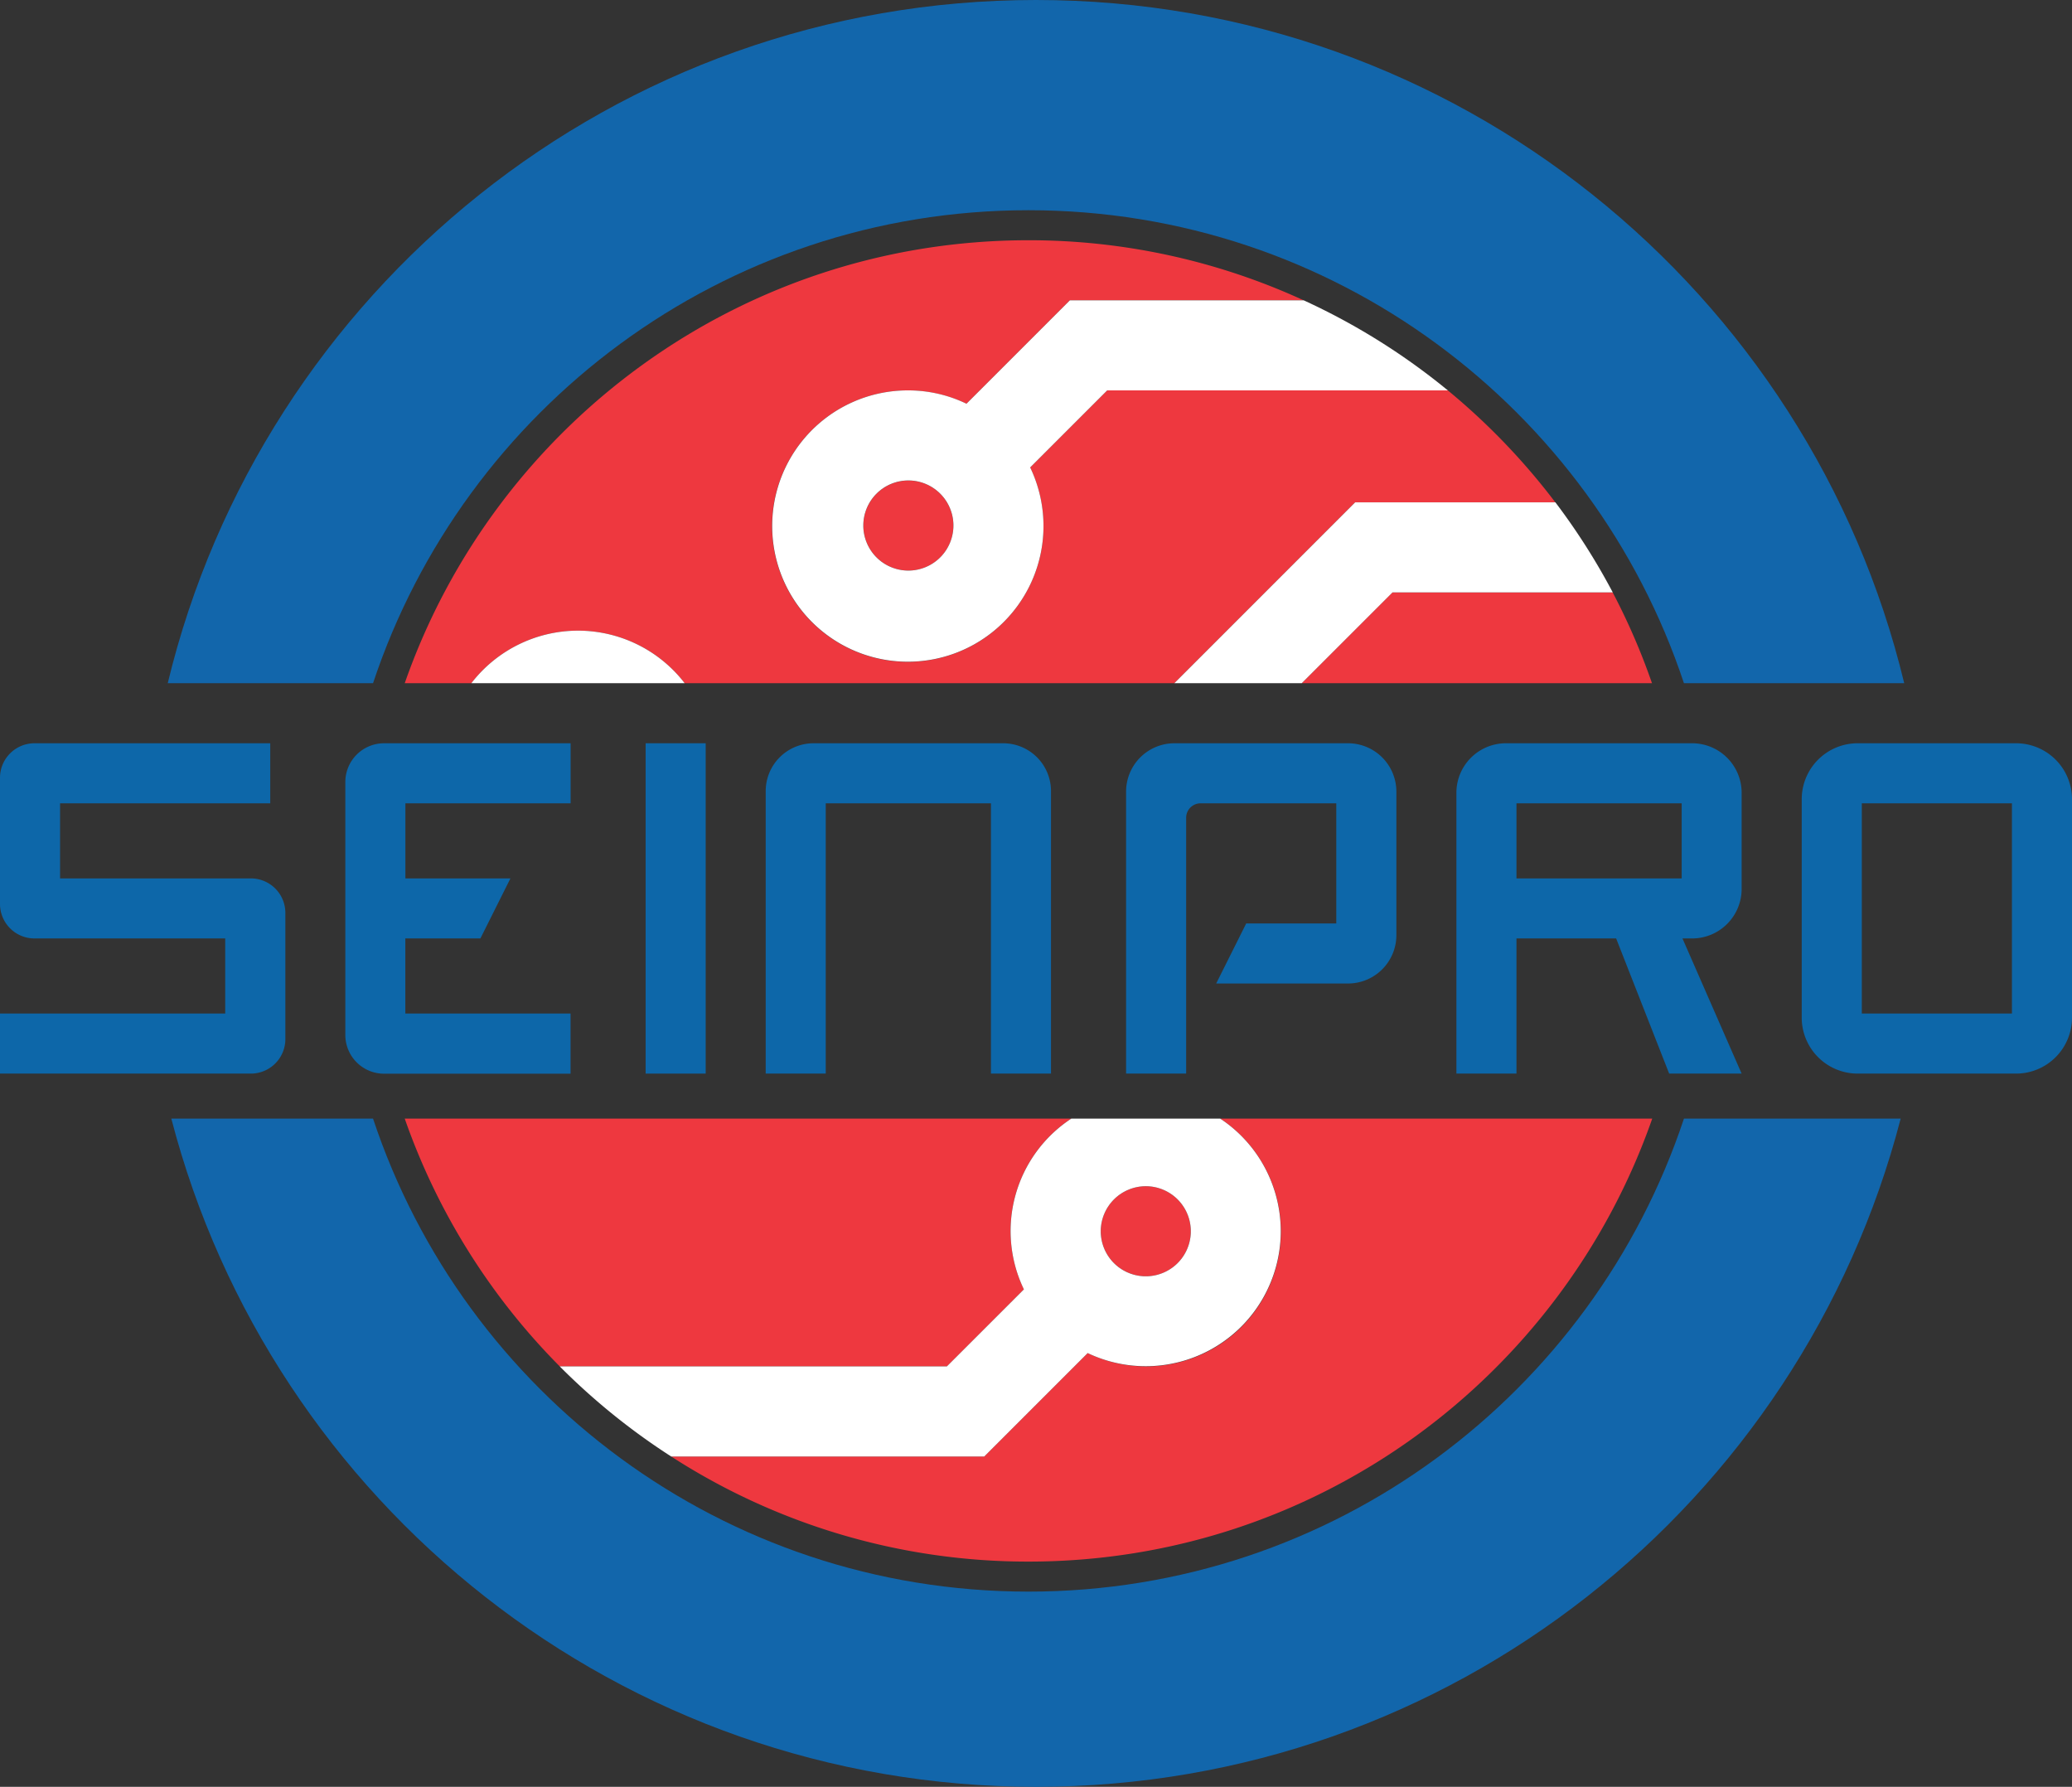 <svg xmlns="http://www.w3.org/2000/svg" viewBox="0 0 1015.87 876"><rect x="0" y="0" width="1015.87" height="876" fill="#333333" stroke="none"/><defs><style>.cls-1{fill:none;}.cls-2{fill:#1266ab;}.cls-3{fill:#ee383f;}.cls-4{fill:#fff;}.cls-5{fill:#0d67a9;}</style></defs><title>Recurso 2</title><g id="Capa_2" data-name="Capa 2"><g id="Capa_1-2" data-name="Capa 1"><path class="cls-1" d="M504.25,765.58A324,324,0,0,1,198.44,548.42H182.9C227.62,683.11,354.55,780.3,504.25,780.3s276.63-97.19,321.36-231.88H810.06C765.94,674.84,645.72,765.58,504.25,765.58Z"/><path class="cls-1" d="M504.25,103.06c-149.7,0-276.63,97.19-321.35,231.88h15.54c44.13-126.42,164.34-217.16,305.81-217.16a324.18,324.18,0,0,1,205.59,73.61,324.87,324.87,0,0,1,80.83,99.05,321.82,321.82,0,0,1,19.27,44.5h15.67C780.88,200.25,654,103.06,504.25,103.06Z"/><path class="cls-2" d="M504.25,103.06c149.71,0,276.63,97.19,321.36,231.88h108C887.26,142.79,714.32,0,507.93,0S128.6,142.79,82.24,334.94H182.9C227.62,200.25,354.55,103.06,504.25,103.06Z"/><path class="cls-2" d="M504.25,780.3c-149.7,0-276.63-97.19-321.35-231.88H84C132.94,736.86,304.18,876,507.93,876s375-139.14,423.94-327.58H825.61C780.88,683.11,654,780.3,504.25,780.3Z"/><circle class="cls-3" cx="561.76" cy="603.63" r="22.08"/><circle class="cls-3" cx="445.36" cy="257.65" r="22.08"/><path class="cls-3" d="M638.21,334.94H809.94a321.82,321.82,0,0,0-19.27-44.5h-108Z"/><path class="cls-3" d="M502,632.12a65.93,65.93,0,0,1,23.18-83.7H198.44a324,324,0,0,0,76,121.46H464.28Z"/><path class="cls-3" d="M283.41,309.18a66,66,0,0,1,52.28,25.76H575.75l88.67-88.67h98.12a326.73,326.73,0,0,0-52.7-54.88h-167l-37.77,37.77a66.54,66.54,0,1,1-31.23-31.23l50.7-50.7H639.16a322.48,322.48,0,0,0-134.91-29.45c-141.47,0-261.68,90.74-305.81,217.16h32.65A66.1,66.1,0,0,1,283.41,309.18Z"/><path class="cls-3" d="M628,603.63a66.09,66.09,0,0,1-94.74,59.72l-50.7,50.7H329.07a322.22,322.22,0,0,0,175.18,51.53c141.47,0,261.69-90.74,305.81-217.16H598.3A66.21,66.21,0,0,1,628,603.63Z"/><path class="cls-4" d="M473.85,197.93a65.6,65.6,0,0,0-28.49-6.54,66.51,66.51,0,1,0,59.72,37.77l37.77-37.77h167a324.07,324.07,0,0,0-70.68-44.16H524.55Zm-28.49,81.8a22.09,22.09,0,1,1,22.09-22.08A22.1,22.1,0,0,1,445.36,279.73Z"/><path class="cls-4" d="M533.27,663.35a66.18,66.18,0,0,0,65-114.93H525.22A65.93,65.93,0,0,0,502,632.12l-37.76,37.76H274.43a324.91,324.91,0,0,0,54.64,44.17h153.5Zm28.49-81.8a22.08,22.08,0,1,1-22.08,22.08A22.11,22.11,0,0,1,561.76,581.55Z"/><path class="cls-4" d="M575.75,334.94h62.46l44.5-44.5h108a323.87,323.87,0,0,0-28.13-44.17H664.42Z"/><path class="cls-4" d="M283.41,309.18a66.1,66.1,0,0,0-52.32,25.76h104.6A66,66,0,0,0,283.41,309.18Z"/><path class="cls-5" d="M123,430.64H29.45V393.83H132.5V364.39H16.9A16.92,16.92,0,0,0,0,381.29v61.89a16.92,16.92,0,0,0,16.9,16.9h93.52v36.81H0v29.45H123a16.93,16.93,0,0,0,16.91-16.91V447.54A16.93,16.93,0,0,0,123,430.64Z"/><path class="cls-5" d="M169.31,383.34V507.39a19,19,0,0,0,18.95,19h91.47V496.89h-81V460.08h36.8l14.73-29.44H198.76V393.83h81V364.39H188.26A19,19,0,0,0,169.31,383.34Z"/><rect class="cls-5" x="316.54" y="364.39" width="29.45" height="161.95"/><path class="cls-5" d="M491.85,364.39h-93a23.47,23.47,0,0,0-23.44,23.44V526.34h29.44V393.83h81V526.34h29.44V387.83A23.46,23.46,0,0,0,491.85,364.39Z"/><path class="cls-5" d="M660.89,364.39H575.82a23.72,23.72,0,0,0-23.72,23.72V526.34h29.45V400.92a7.09,7.09,0,0,1,7.08-7.09h66.53v58.89H611l-14.72,29.45h64.62a23.72,23.72,0,0,0,23.72-23.72V388.11A23.72,23.72,0,0,0,660.89,364.39Z"/><path class="cls-5" d="M829.65,364.39H738.32a24.29,24.29,0,0,0-24.27,24.26V526.34H743.5V460.08h48.87l26,66.26h35.52l-29-66.26h4.74a24.29,24.29,0,0,0,24.27-24.26V388.65A24.29,24.29,0,0,0,829.65,364.39ZM743.5,393.83h81v36.81h-81Z"/><path class="cls-5" d="M988.47,364.39H910.76a27.43,27.43,0,0,0-27.4,27.4V498.94a27.44,27.44,0,0,0,27.4,27.4h77.71a27.44,27.44,0,0,0,27.4-27.4V391.79A27.44,27.44,0,0,0,988.47,364.39Zm-2.05,132.5H912.81V393.83h73.61Z"/></g></g></svg>